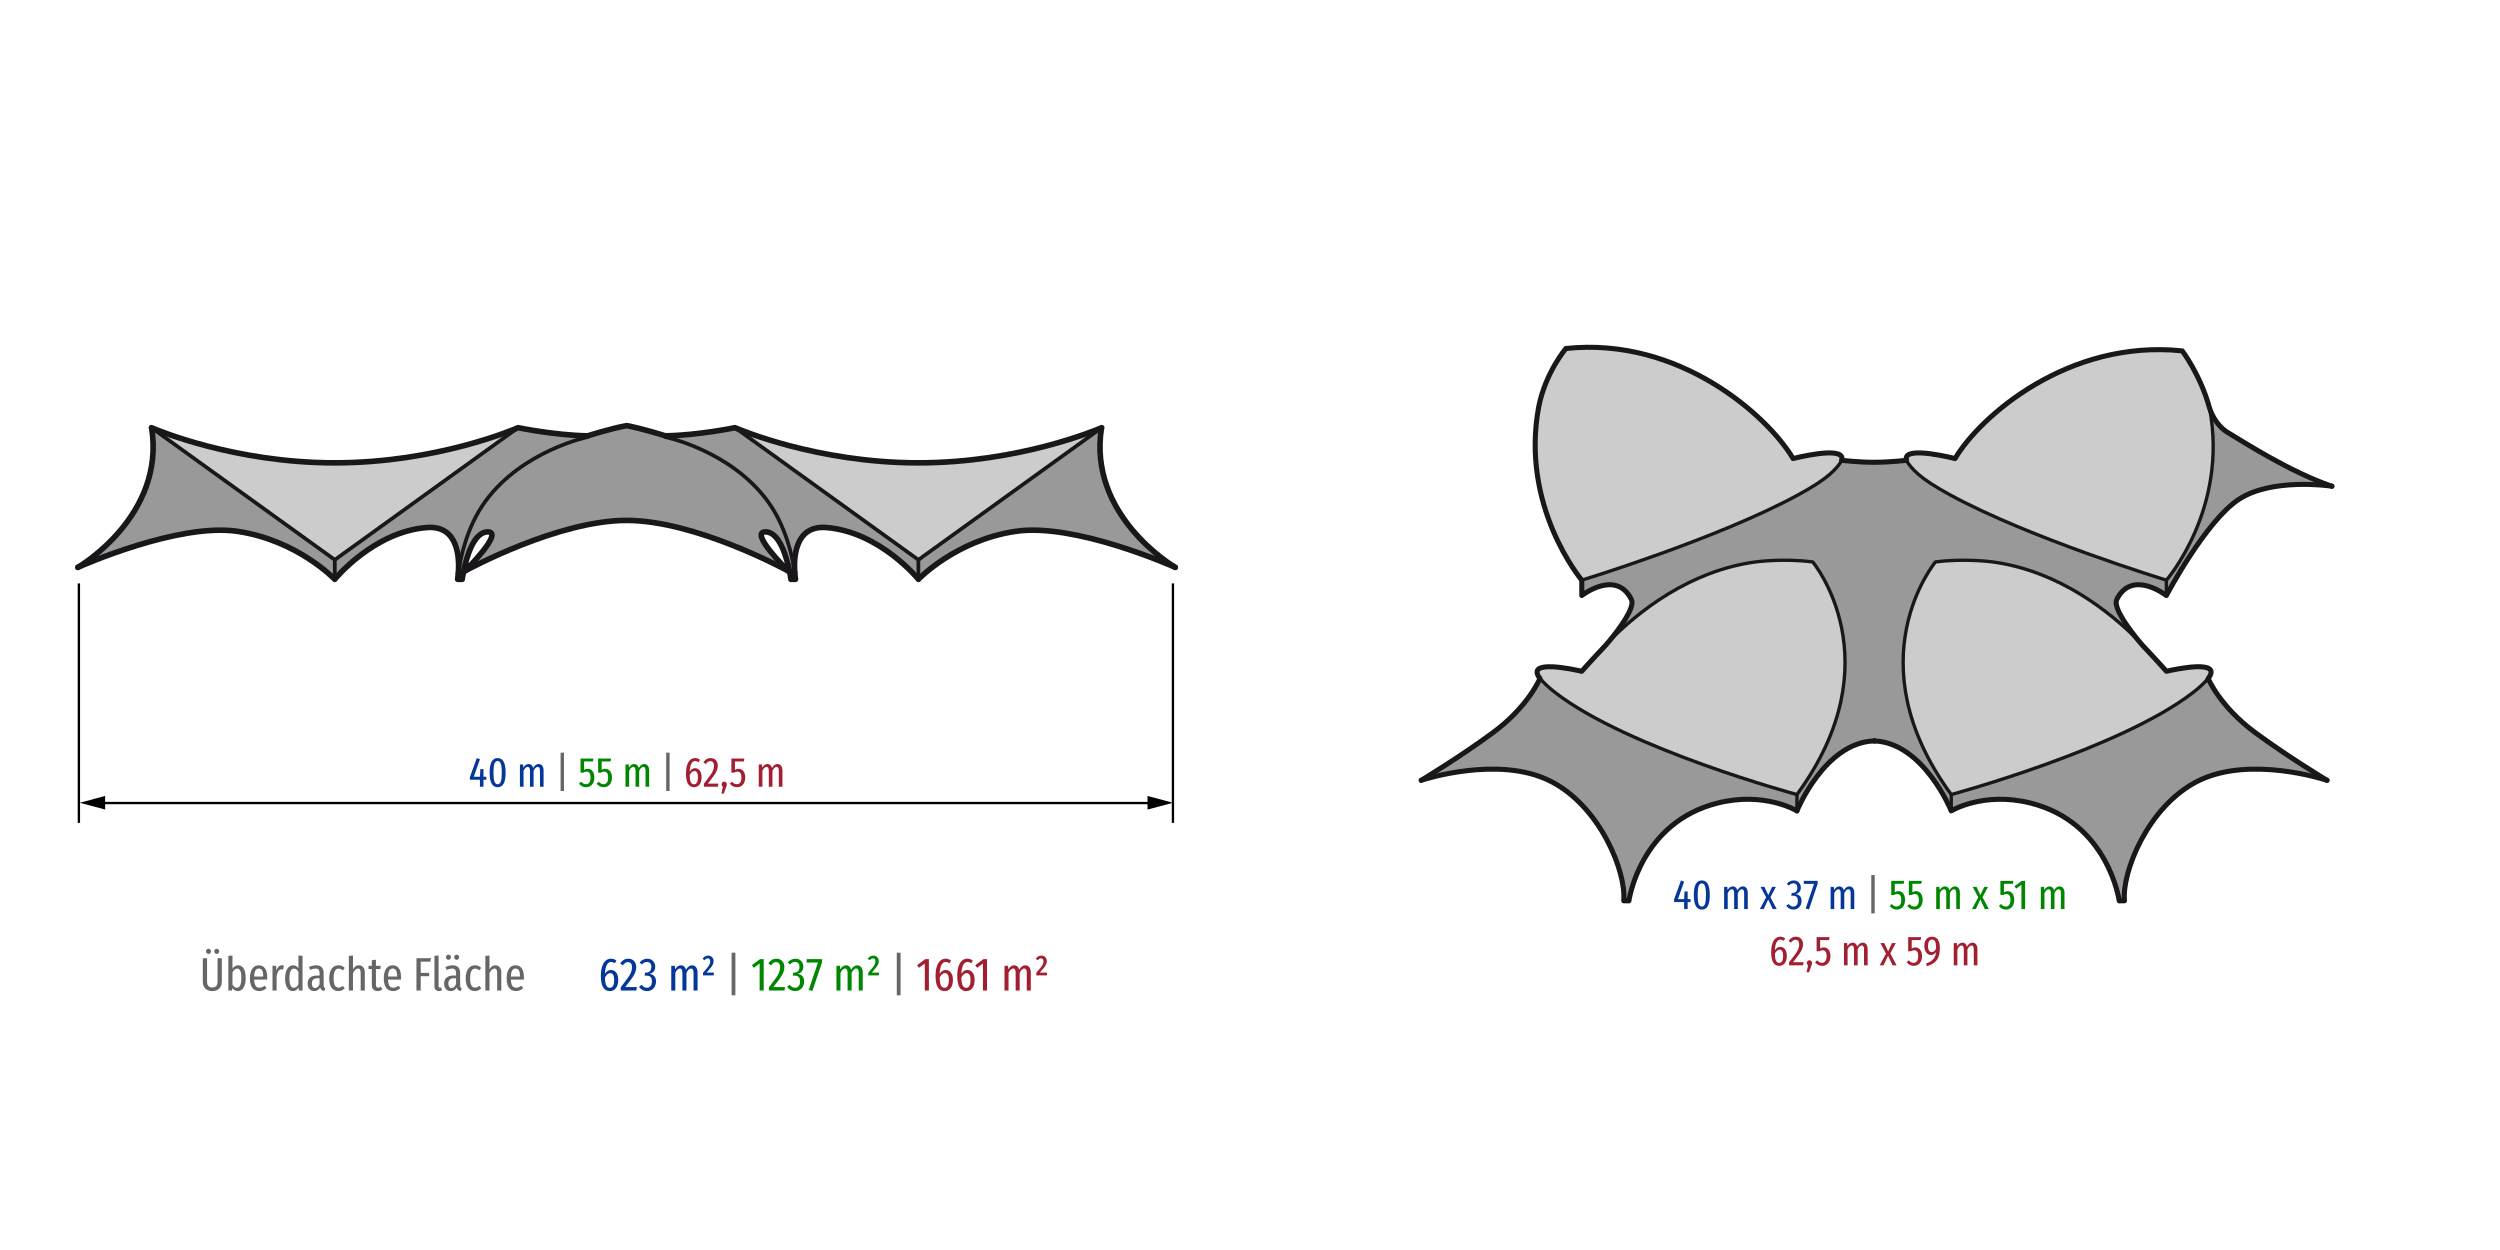 <?xml version="1.0" encoding="utf-8"?>
<!-- Generator: Adobe Illustrator 17.0.0, SVG Export Plug-In . SVG Version: 6.00 Build 0)  -->
<!DOCTYPE svg PUBLIC "-//W3C//DTD SVG 1.1//EN" "http://www.w3.org/Graphics/SVG/1.1/DTD/svg11.dtd">
<svg version="1.1" id="object_x5F_1" xmlns="http://www.w3.org/2000/svg" xmlns:xlink="http://www.w3.org/1999/xlink" x="0px"
	 y="0px" width="800px" height="400px" viewBox="0 0 800 400" enable-background="new 0 0 800 400" xml:space="preserve">
<g id="XMLID_19_">
	<g>
		<path fill="#CCCCCC" d="M352.472,136.889c0,0.015,0,0.015,0,0.03l-58.59,42.225l-58.65-42.27
			c0.96,0.42,26.07,11.235,58.575,11.235h0.135C326.057,148.109,350.942,137.549,352.472,136.889z"/>
		<path fill="#999999" d="M293.882,179.144l58.59-42.225c-4.395,27.945,22.8,44.16,23.595,44.625
			c-0.885-0.39-32.22-14.355-51.135-11.505c-19.185,2.88-31.05,15.345-31.05,15.345v-0.045V179.144z"/>
		<path fill="#999999" d="M293.882,179.144v6.195c0,0-12.435-15.225-29.505-16.53c-9.93-0.765-10.38,9.495-10.08,14.19
			c-0.66-4.5-2.7-14.52-8.655-22.635c-11.895-16.2-32.7-20.505-32.7-20.505l-0.015-0.39c10.59-0.18,22.275-2.61,22.275-2.61
			s0.015,0,0.03,0.015L293.882,179.144z"/>
		<path fill="#999999" d="M254.552,185.294v0.09h-1.455c0,0-0.12-0.945-0.405-2.37c-0.87-4.335-3.21-13.05-7.935-12.81
			c-4.815,0.255,6.825,11.88,7.425,12.48c-1.065-0.57-29.79-16.155-51.675-16.155c-21.9,0-50.625,15.585-51.69,16.155
			c0.6-0.6,12.24-12.225,7.44-12.48c-4.605-0.225-6.945,7.98-7.86,12.42c-0.345,1.635-0.495,2.76-0.495,2.76h-1.455v-0.09
			c0,0,0.12-0.705,0.21-1.815c0-0.045,0-0.09,0.015-0.15c0.585-4.305,2.58-14.64,8.685-22.965c11.895-16.2,32.7-20.505,32.7-20.505
			l0.015-0.39c0,0,7.245-2.31,12.435-3.27c5.175,0.96,12.42,3.27,12.42,3.27l0.015,0.39c0,0,20.805,4.305,32.7,20.505
			c5.955,8.115,7.995,18.135,8.655,22.635c0,0.045,0,0.09,0.015,0.135C254.402,184.439,254.552,185.294,254.552,185.294z"/>
		<path fill="#999999" d="M188.072,139.469l-0.015,0.39c0,0-20.805,4.305-32.7,20.505c-6.105,8.325-8.1,18.66-8.685,22.965
			c0.345-4.53,0.12-15.3-10.05-14.52c-17.07,1.305-29.49,16.53-29.49,16.53v-6.195l58.635-42.27c0.015-0.015,0.03-0.015,0.03-0.015
			S177.482,139.289,188.072,139.469z"/>
		<path fill="#CCCCCC" d="M165.767,136.874l-58.635,42.27l-58.605-42.225c0-0.015,0-0.015,0-0.03
			c1.53,0.66,26.415,11.22,58.53,11.22h0.135C139.697,148.109,164.807,137.294,165.767,136.874z"/>
		<path fill="#999999" d="M107.132,185.339v0.045c0,0-11.88-12.465-31.065-15.345c-18.915-2.85-50.25,11.115-51.135,11.505
			c0.795-0.465,28.005-16.68,23.595-44.625l58.605,42.225V185.339z"/>
	</g>
	<g>
		<polyline fill="none" stroke="#1A171B" stroke-width="1.2" stroke-linecap="round" stroke-linejoin="round" points="
			48.482,136.874 48.527,136.919 107.132,179.144 165.767,136.874 		"/>
		
			<line fill="none" stroke="#1A171B" stroke-width="1.2" stroke-linecap="round" stroke-linejoin="round" x1="107.132" y1="179.144" x2="107.132" y2="185.339"/>
		<polyline fill="none" stroke="#1A171B" stroke-width="1.2" stroke-linecap="round" stroke-linejoin="round" points="
			352.517,136.874 352.472,136.919 293.882,179.144 235.232,136.874 		"/>
		
			<line fill="none" stroke="#1A171B" stroke-width="1.2" stroke-linecap="round" stroke-linejoin="round" x1="293.882" y1="179.144" x2="293.882" y2="185.339"/>
		<path fill="none" stroke="#1A171B" stroke-width="1.8" stroke-linecap="round" stroke-linejoin="round" d="M148.787,182.714
			c0,0,0.015,0,0.03-0.03c1.065-0.57,29.79-16.155,51.69-16.155c21.885,0,50.61,15.585,51.675,16.155"/>
		<path fill="none" stroke="#1A171B" stroke-width="1.8" stroke-linecap="round" stroke-linejoin="round" d="M146.657,183.479
			c-0.09,1.11-0.21,1.815-0.21,1.815v0.09h1.455c0,0,0.15-1.125,0.495-2.76c0.915-4.44,3.255-12.645,7.86-12.42
			c4.8,0.255-6.84,11.88-7.44,12.48"/>
		<path fill="none" stroke="#1A171B" stroke-width="1.8" stroke-linecap="round" stroke-linejoin="round" d="M24.917,181.559
			c0,0,0,0,0.015-0.015c0.885-0.39,32.22-14.355,51.135-11.505c19.185,2.88,31.065,15.345,31.065,15.345v-0.045
			c0,0,12.42-15.225,29.49-16.53c10.17-0.78,10.395,9.99,10.05,14.52"/>
		<path fill="none" stroke="#1A171B" stroke-width="1.8" stroke-linecap="round" stroke-linejoin="round" d="M376.082,181.559
			c0,0,0,0-0.015-0.015c-0.795-0.465-27.99-16.68-23.595-44.625c0-0.015,0-0.015,0-0.03v-0.015h0.045l0.03-0.015
			c0,0-0.015,0-0.03,0.015c-0.015,0-0.03,0.015-0.045,0.015c-1.53,0.66-26.415,11.22-58.53,11.22h-0.135
			c-32.505,0-57.615-10.815-58.575-11.235c-0.015-0.015-0.03-0.015-0.03-0.015s-11.685,2.43-22.275,2.61c0,0-7.245-2.31-12.42-3.27
			c-5.19,0.96-12.435,3.27-12.435,3.27c-10.59-0.18-22.275-2.61-22.275-2.61s-0.015,0-0.03,0.015
			c-0.96,0.42-26.07,11.235-58.575,11.235h-0.135c-32.115,0-57-10.56-58.53-11.22c-0.015,0-0.03-0.015-0.045-0.015
			c-0.015-0.015-0.03-0.015-0.03-0.015l0.03,0.015h0.045v0.015c0,0.015,0,0.015,0,0.03c4.41,27.945-22.8,44.16-23.595,44.625"/>
		<path fill="none" stroke="#1A171B" stroke-width="1.8" stroke-linecap="round" stroke-linejoin="round" d="M254.297,182.999
			c-0.3-4.695,0.15-14.955,10.08-14.19c17.07,1.305,29.505,16.53,29.505,16.53v0.045c0,0,11.865-12.465,31.05-15.345
			c18.915-2.85,50.25,11.115,51.135,11.505"/>
		<path fill="none" stroke="#1A171B" stroke-width="1.8" stroke-linecap="round" stroke-linejoin="round" d="M252.212,182.714
			c0,0,0,0-0.015-0.015c-0.015,0-0.015-0.015-0.015-0.015c-0.6-0.6-12.24-12.225-7.425-12.48c4.725-0.24,7.065,8.475,7.935,12.81
			c0.285,1.425,0.405,2.37,0.405,2.37h1.455v-0.09c0,0-0.15-0.855-0.24-2.16"/>
		<path fill="none" stroke="#1A171B" stroke-width="1.2" stroke-linecap="round" stroke-linejoin="round" d="M188.057,139.859
			c0,0-20.805,4.305-32.7,20.505c-6.105,8.325-8.1,18.66-8.685,22.965c-0.015,0.06-0.015,0.105-0.015,0.15
			c-0.135,0.96-0.195,1.59-0.21,1.815c-0.015,0.06-0.015,0.09-0.015,0.09"/>
		<path fill="none" stroke="#1A171B" stroke-width="1.2" stroke-linecap="round" stroke-linejoin="round" d="M212.942,139.859
			c0,0,20.805,4.305,32.7,20.505c5.955,8.115,7.995,18.135,8.655,22.635c0,0.045,0,0.09,0.015,0.135
			c0.165,1.14,0.225,1.905,0.24,2.16c0.015,0.06,0.015,0.09,0.015,0.09"/>
	</g>
</g>
<g>
	<path fill="#666666" d="M70.985,314.189c0,0.55-0.117,1.05-0.353,1.5c-0.234,0.45-0.582,0.805-1.042,1.065s-1.011,0.39-1.651,0.39
		c-0.97,0-1.72-0.278-2.25-0.833s-0.794-1.262-0.794-2.123v-7.56h1.364v7.455c0,1.27,0.561,1.905,1.68,1.905
		c1.121,0,1.68-0.635,1.68-1.905v-7.455h1.365V314.189z M67.295,303.839c0.149,0.16,0.226,0.355,0.226,0.585
		s-0.076,0.425-0.226,0.584c-0.149,0.16-0.34,0.24-0.57,0.24s-0.42-0.08-0.57-0.24c-0.151-0.16-0.226-0.354-0.226-0.584
		s0.075-0.425,0.226-0.585c0.149-0.16,0.34-0.24,0.57-0.24S67.146,303.679,67.295,303.839z M69.92,303.839
		c0.149,0.16,0.226,0.355,0.226,0.585s-0.076,0.425-0.226,0.584c-0.149,0.16-0.34,0.24-0.57,0.24c-0.22,0-0.407-0.08-0.562-0.24
		c-0.155-0.16-0.233-0.354-0.233-0.584s0.078-0.425,0.233-0.585c0.155-0.16,0.343-0.24,0.562-0.24
		C69.581,303.599,69.771,303.679,69.92,303.839z"/>
	<path fill="#666666" d="M77.983,309.929c0.425,0.69,0.637,1.715,0.637,3.075c0,0.861-0.105,1.6-0.315,2.22
		c-0.209,0.62-0.508,1.095-0.892,1.425c-0.385,0.33-0.833,0.495-1.343,0.495c-0.34,0-0.659-0.088-0.959-0.263
		c-0.3-0.174-0.56-0.422-0.781-0.742l-0.089,0.825h-1.17v-11.07l1.32-0.135v4.26c0.47-0.75,1.075-1.125,1.815-1.125
		C76.965,308.894,77.558,309.239,77.983,309.929z M77.226,313.004c0-1.129-0.116-1.922-0.346-2.377
		c-0.23-0.455-0.56-0.683-0.99-0.683c-0.56,0-1.059,0.405-1.5,1.215v3.916c0.18,0.31,0.388,0.557,0.623,0.742
		c0.236,0.185,0.494,0.278,0.773,0.278C76.745,316.094,77.226,315.064,77.226,313.004z"/>
	<path fill="#666666" d="M85.476,313.469h-4.141c0.041,0.95,0.198,1.62,0.473,2.01c0.275,0.39,0.668,0.585,1.178,0.585
		c0.33,0,0.624-0.052,0.885-0.157c0.259-0.105,0.53-0.272,0.81-0.502l0.584,0.795c-0.659,0.63-1.434,0.945-2.325,0.945
		c-0.94,0-1.67-0.347-2.19-1.043c-0.52-0.694-0.779-1.697-0.779-3.007c0-1.31,0.248-2.337,0.741-3.082
		c0.495-0.745,1.194-1.118,2.093-1.118c0.87,0,1.538,0.327,2.002,0.982c0.464,0.656,0.697,1.623,0.697,2.903
		C85.505,312.999,85.495,313.229,85.476,313.469z M84.23,312.389c0-0.86-0.116-1.485-0.346-1.875c-0.23-0.39-0.59-0.585-1.08-0.585
		c-0.441,0-0.785,0.198-1.036,0.593c-0.249,0.395-0.394,1.052-0.435,1.972h2.896V312.389z"/>
	<path fill="#666666" d="M90.83,308.984l-0.224,1.274c-0.201-0.05-0.381-0.075-0.541-0.075c-0.39,0-0.71,0.175-0.959,0.525
		c-0.25,0.35-0.445,0.885-0.586,1.605v4.65H87.2v-7.905h1.141l0.104,1.47c0.371-1.09,0.965-1.635,1.786-1.635
		C90.45,308.894,90.649,308.924,90.83,308.984z"/>
	<path fill="#666666" d="M96.815,305.879v11.085h-1.17l-0.089-1.005c-0.47,0.79-1.071,1.185-1.8,1.185
		c-0.82,0-1.447-0.363-1.882-1.088s-0.652-1.727-0.652-3.007c0-0.83,0.11-1.56,0.33-2.19c0.22-0.631,0.524-1.115,0.914-1.455
		c0.391-0.34,0.835-0.51,1.336-0.51c0.69,0,1.254,0.305,1.695,0.915v-4.08L96.815,305.879z M95.495,314.969v-4.005
		c-0.41-0.68-0.885-1.02-1.425-1.02c-0.46,0-0.817,0.25-1.072,0.75c-0.255,0.5-0.382,1.275-0.382,2.325
		c0,2.05,0.464,3.075,1.395,3.075C94.58,316.094,95.075,315.719,95.495,314.969z"/>
	<path fill="#666666" d="M103.685,315.906c0.081,0.135,0.211,0.242,0.39,0.322l-0.284,0.916c-0.371-0.06-0.662-0.178-0.877-0.353
		c-0.215-0.174-0.368-0.437-0.458-0.787c-0.429,0.76-1.059,1.14-1.89,1.14c-0.65,0-1.167-0.218-1.553-0.653
		c-0.384-0.435-0.577-1.013-0.577-1.733c0-0.839,0.261-1.482,0.781-1.927c0.52-0.445,1.274-0.668,2.265-0.668h0.779v-0.72
		c0-0.519-0.103-0.899-0.308-1.14s-0.521-0.36-0.952-0.36c-0.51,0-1.104,0.135-1.784,0.405l-0.331-0.929
		c0.81-0.35,1.57-0.525,2.281-0.525c0.81,0,1.412,0.218,1.808,0.653c0.394,0.435,0.592,1.047,0.592,1.837v3.9
		C103.565,315.564,103.604,315.772,103.685,315.906z M102.26,314.894v-1.845h-0.63c-0.63,0-1.093,0.135-1.387,0.405
		c-0.294,0.27-0.442,0.685-0.442,1.245c0,0.48,0.089,0.842,0.27,1.087c0.18,0.245,0.435,0.368,0.766,0.368
		C101.456,316.154,101.93,315.734,102.26,314.894z"/>
	<path fill="#666666" d="M109.385,309.089c0.321,0.13,0.63,0.345,0.93,0.645l-0.601,0.78c-0.23-0.19-0.453-0.33-0.667-0.42
		c-0.215-0.09-0.448-0.135-0.697-0.135c-1.061,0-1.591,1.03-1.591,3.09c0,1.07,0.135,1.835,0.406,2.295
		c0.27,0.46,0.659,0.69,1.169,0.69c0.25,0,0.478-0.045,0.683-0.135s0.432-0.23,0.683-0.42l0.615,0.795
		c-0.601,0.58-1.266,0.87-1.995,0.87c-0.94,0-1.67-0.34-2.19-1.02c-0.52-0.68-0.779-1.695-0.779-3.045
		c0-1.321,0.264-2.347,0.794-3.083c0.53-0.735,1.251-1.102,2.161-1.102C108.705,308.894,109.065,308.959,109.385,309.089z"/>
	<path fill="#666666" d="M116.224,309.509c0.34,0.41,0.51,0.96,0.51,1.65v5.805h-1.32v-5.625c0-0.51-0.072-0.872-0.217-1.088
		c-0.145-0.215-0.363-0.322-0.653-0.322c-0.57,0-1.1,0.49-1.589,1.47v5.565h-1.32v-11.07l1.32-0.135v4.411
		c0.249-0.42,0.523-0.738,0.817-0.953c0.294-0.215,0.658-0.322,1.087-0.322C115.429,308.894,115.884,309.099,116.224,309.509z"/>
	<path fill="#666666" d="M122.359,316.604c-0.45,0.36-0.955,0.541-1.515,0.541c-0.59,0-1.047-0.175-1.373-0.525
		s-0.488-0.82-0.488-1.41v-5.115h-1.065v-1.035h1.065v-1.785l1.32-0.165v1.95h1.531l-0.135,1.035h-1.396v5.13
		c0,0.55,0.236,0.825,0.706,0.825c0.16,0,0.299-0.02,0.419-0.06s0.261-0.11,0.42-0.21L122.359,316.604z"/>
	<path fill="#666666" d="M128.315,313.469h-4.141c0.041,0.95,0.198,1.62,0.473,2.01c0.275,0.39,0.668,0.585,1.178,0.585
		c0.33,0,0.624-0.052,0.885-0.157c0.259-0.105,0.53-0.272,0.81-0.502l0.584,0.795c-0.659,0.63-1.434,0.945-2.325,0.945
		c-0.94,0-1.67-0.347-2.19-1.043c-0.52-0.694-0.779-1.697-0.779-3.007c0-1.31,0.248-2.337,0.741-3.082
		c0.495-0.745,1.194-1.118,2.093-1.118c0.87,0,1.538,0.327,2.002,0.982c0.464,0.656,0.697,1.623,0.697,2.903
		C128.344,312.999,128.334,313.229,128.315,313.469z M127.07,312.389c0-0.86-0.116-1.485-0.346-1.875
		c-0.23-0.39-0.59-0.585-1.08-0.585c-0.441,0-0.785,0.198-1.036,0.593c-0.249,0.395-0.394,1.052-0.435,1.972h2.896V312.389z"/>
	<path fill="#666666" d="M133.265,316.964v-10.335h4.635l-0.149,1.095h-3.12v3.585h2.7v1.08h-2.7v4.575H133.265z"/>
	<path fill="#666666" d="M139.421,316.724c-0.265-0.28-0.397-0.66-0.397-1.14v-9.705l1.32-0.15v9.825c0,0.33,0.141,0.495,0.42,0.495
		c0.13,0,0.255-0.025,0.375-0.075l0.3,0.9c-0.29,0.18-0.611,0.27-0.961,0.27C140.04,317.144,139.687,317.003,139.421,316.724z"/>
	<path fill="#666666" d="M147.365,315.906c0.079,0.135,0.209,0.242,0.39,0.322l-0.286,0.916c-0.369-0.06-0.662-0.178-0.877-0.353
		c-0.215-0.174-0.368-0.437-0.457-0.787c-0.431,0.76-1.061,1.14-1.89,1.14c-0.65,0-1.167-0.218-1.553-0.653
		s-0.577-1.013-0.577-1.733c0-0.839,0.259-1.482,0.779-1.927c0.52-0.445,1.276-0.668,2.265-0.668h0.781v-0.72
		c0-0.519-0.103-0.899-0.308-1.14s-0.523-0.36-0.952-0.36c-0.51,0-1.106,0.135-1.786,0.405l-0.33-0.929
		c0.81-0.35,1.57-0.525,2.279-0.525c0.81,0,1.412,0.218,1.808,0.653s0.593,1.047,0.593,1.837v3.9
		C147.245,315.564,147.285,315.772,147.365,315.906z M144.08,305.729c0.149,0.16,0.226,0.355,0.226,0.585s-0.076,0.426-0.226,0.585
		s-0.34,0.24-0.57,0.24s-0.42-0.081-0.57-0.24c-0.151-0.16-0.226-0.355-0.226-0.585s0.075-0.425,0.226-0.585
		c0.149-0.16,0.34-0.24,0.57-0.24S143.93,305.569,144.08,305.729z M145.94,314.894v-1.845h-0.63c-0.63,0-1.093,0.135-1.387,0.405
		c-0.296,0.27-0.444,0.685-0.444,1.245c0,0.48,0.091,0.842,0.271,1.087c0.18,0.245,0.435,0.368,0.765,0.368
		C145.134,316.154,145.61,315.734,145.94,314.894z M146.705,305.729c0.149,0.16,0.226,0.355,0.226,0.585s-0.076,0.426-0.226,0.585
		s-0.34,0.24-0.57,0.24c-0.22,0-0.407-0.081-0.562-0.24s-0.233-0.355-0.233-0.585s0.078-0.425,0.233-0.585
		c0.155-0.16,0.343-0.24,0.562-0.24C146.365,305.489,146.555,305.569,146.705,305.729z"/>
	<path fill="#666666" d="M153.065,309.089c0.319,0.13,0.63,0.345,0.929,0.645l-0.599,0.78c-0.23-0.19-0.453-0.33-0.668-0.42
		s-0.447-0.135-0.697-0.135c-1.061,0-1.589,1.03-1.589,3.09c0,1.07,0.135,1.835,0.404,2.295s0.661,0.69,1.17,0.69
		c0.249,0,0.478-0.045,0.683-0.135s0.432-0.23,0.683-0.42l0.614,0.795c-0.599,0.58-1.264,0.87-1.994,0.87
		c-0.94,0-1.671-0.34-2.19-1.02c-0.521-0.68-0.781-1.695-0.781-3.045c0-1.321,0.265-2.347,0.795-3.083
		c0.53-0.735,1.25-1.102,2.159-1.102C152.384,308.894,152.744,308.959,153.065,309.089z"/>
	<path fill="#666666" d="M159.904,309.509c0.34,0.41,0.51,0.96,0.51,1.65v5.805h-1.32v-5.625c0-0.51-0.072-0.872-0.217-1.088
		c-0.145-0.215-0.363-0.322-0.653-0.322c-0.57,0-1.1,0.49-1.589,1.47v5.565h-1.32v-11.07l1.32-0.135v4.411
		c0.249-0.42,0.523-0.738,0.817-0.953c0.294-0.215,0.658-0.322,1.087-0.322C159.109,308.894,159.564,309.099,159.904,309.509z"/>
	<path fill="#666666" d="M167.63,313.469h-4.141c0.041,0.95,0.198,1.62,0.473,2.01c0.275,0.39,0.668,0.585,1.178,0.585
		c0.33,0,0.624-0.052,0.885-0.157c0.259-0.105,0.53-0.272,0.81-0.502l0.584,0.795c-0.659,0.63-1.434,0.945-2.325,0.945
		c-0.94,0-1.67-0.347-2.19-1.043c-0.52-0.694-0.779-1.697-0.779-3.007c0-1.31,0.248-2.337,0.741-3.082
		c0.495-0.745,1.194-1.118,2.093-1.118c0.87,0,1.538,0.327,2.002,0.982c0.464,0.656,0.697,1.623,0.697,2.903
		C167.659,312.999,167.649,313.229,167.63,313.469z M166.385,312.389c0-0.86-0.116-1.485-0.346-1.875
		c-0.23-0.39-0.59-0.585-1.08-0.585c-0.441,0-0.785,0.198-1.036,0.593c-0.249,0.395-0.394,1.052-0.435,1.972h2.896V312.389z"/>
	<path fill="#043799" d="M196.692,310.739c0.344,0.24,0.623,0.598,0.832,1.072c0.211,0.475,0.315,1.058,0.315,1.748
		c0,1.14-0.248,2.023-0.743,2.648s-1.147,0.938-1.957,0.938c-1.91,0-2.865-1.62-2.865-4.86c0-1.14,0.13-2.125,0.39-2.955
		c0.261-0.83,0.633-1.463,1.118-1.898s1.063-0.653,1.733-0.653c0.661,0,1.239,0.205,1.74,0.615l-0.51,0.855
		c-0.391-0.28-0.795-0.42-1.216-0.42c-0.57,0-1.025,0.327-1.365,0.982c-0.34,0.656-0.529,1.593-0.57,2.812
		c0.48-0.83,1.131-1.245,1.951-1.245C195.964,310.379,196.347,310.499,196.692,310.739z M196.183,315.464
		c0.234-0.42,0.352-1.04,0.352-1.86c0-1.47-0.425-2.205-1.274-2.205c-0.321,0-0.625,0.13-0.916,0.39
		c-0.29,0.261-0.539,0.61-0.75,1.05c0.021,1.16,0.152,1.993,0.398,2.498c0.245,0.505,0.627,0.757,1.147,0.757
		C195.6,316.094,195.947,315.884,196.183,315.464z"/>
	<path fill="#043799" d="M202.902,307.529c0.466,0.5,0.697,1.14,0.697,1.92c0,0.609-0.111,1.192-0.337,1.747
		c-0.226,0.555-0.567,1.16-1.027,1.816c-0.46,0.655-1.185,1.603-2.175,2.842h3.735l-0.151,1.11h-4.995v-1.05
		c1.05-1.34,1.815-2.352,2.295-3.037c0.48-0.685,0.814-1.277,1.005-1.778c0.19-0.5,0.286-1.03,0.286-1.59
		c0-0.54-0.116-0.947-0.346-1.222c-0.23-0.275-0.549-0.412-0.959-0.412c-0.321,0-0.601,0.083-0.841,0.248s-0.5,0.428-0.779,0.787
		l-0.855-0.615c0.68-1.01,1.535-1.515,2.565-1.515C201.809,306.779,202.438,307.029,202.902,307.529z"/>
	<path fill="#043799" d="M208.481,307.124c0.385,0.23,0.681,0.538,0.886,0.923c0.204,0.385,0.306,0.802,0.306,1.252
		c0,1.25-0.614,2.03-1.844,2.34c0.65,0.08,1.163,0.324,1.538,0.735s0.562,0.98,0.562,1.71c0,0.56-0.119,1.072-0.353,1.537
		c-0.236,0.465-0.573,0.835-1.012,1.11c-0.441,0.275-0.951,0.412-1.531,0.412c-0.53,0-1-0.111-1.409-0.33
		c-0.41-0.22-0.795-0.56-1.156-1.02l0.825-0.645c0.3,0.33,0.579,0.568,0.833,0.713s0.557,0.218,0.907,0.218
		c0.47,0,0.85-0.175,1.14-0.525s0.435-0.845,0.435-1.485c0-0.68-0.146-1.159-0.442-1.44c-0.294-0.28-0.737-0.42-1.327-0.42h-0.555
		l0.151-0.975h0.359c0.491,0,0.886-0.157,1.185-0.472c0.3-0.316,0.451-0.773,0.451-1.373c0-0.51-0.126-0.9-0.375-1.17
		c-0.25-0.27-0.596-0.405-1.036-0.405c-0.59,0-1.131,0.275-1.62,0.825l-0.719-0.675c0.729-0.79,1.554-1.185,2.474-1.185
		C207.654,306.779,208.096,306.894,208.481,307.124z"/>
	<path fill="#043799" d="M222.74,309.517c0.319,0.415,0.479,0.962,0.479,1.642v5.805h-1.289v-5.64c0-0.5-0.067-0.861-0.202-1.08
		c-0.136-0.22-0.334-0.33-0.593-0.33c-0.53,0-1.02,0.47-1.469,1.411v5.64h-1.291v-5.64c0-0.94-0.265-1.411-0.795-1.411
		c-0.28,0-0.548,0.125-0.803,0.375c-0.255,0.25-0.482,0.595-0.683,1.036v5.64h-1.289v-7.905h1.14l0.089,1.14
		c0.501-0.87,1.125-1.305,1.875-1.305c0.4,0,0.738,0.122,1.014,0.368c0.274,0.245,0.472,0.592,0.592,1.042
		c0.541-0.94,1.189-1.41,1.95-1.41C221.995,308.894,222.419,309.101,222.74,309.517z"/>
	<path fill="#043799" d="M227.863,306.291c0.324,0.335,0.486,0.763,0.486,1.283c0,0.34-0.069,0.667-0.209,0.982
		s-0.362,0.67-0.668,1.065c-0.305,0.396-0.762,0.932-1.373,1.613h2.37l-0.12,0.899h-3.375v-0.839c0.681-0.78,1.17-1.365,1.471-1.756
		c0.3-0.39,0.513-0.727,0.637-1.012s0.188-0.593,0.188-0.923c0-0.289-0.067-0.517-0.202-0.682c-0.135-0.166-0.328-0.248-0.577-0.248
		c-0.201,0-0.382,0.05-0.548,0.15c-0.166,0.1-0.337,0.255-0.517,0.464l-0.615-0.494c0.249-0.34,0.52-0.593,0.81-0.758
		c0.29-0.165,0.62-0.248,0.99-0.248C227.12,305.789,227.538,305.956,227.863,306.291z"/>
	<path fill="#666666" d="M235.325,304.859v13.635h-1.214v-13.635H235.325z"/>
	<path fill="#008600" d="M244.385,306.929v10.035h-1.305v-8.64l-1.875,1.38l-0.599-0.855l2.609-1.92H244.385z"/>
	<path fill="#008600" d="M250.303,307.529c0.464,0.5,0.697,1.14,0.697,1.92c0,0.609-0.113,1.192-0.337,1.747
		c-0.226,0.555-0.568,1.16-1.028,1.816c-0.46,0.655-1.185,1.603-2.175,2.842h3.735l-0.149,1.11h-4.995v-1.05
		c1.05-1.34,1.815-2.352,2.294-3.037c0.48-0.685,0.816-1.277,1.006-1.778c0.189-0.5,0.284-1.03,0.284-1.59
		c0-0.54-0.114-0.947-0.344-1.222c-0.231-0.275-0.551-0.412-0.961-0.412c-0.319,0-0.599,0.083-0.839,0.248s-0.501,0.428-0.781,0.787
		l-0.854-0.615c0.68-1.01,1.534-1.515,2.565-1.515C249.21,306.779,249.837,307.029,250.303,307.529z"/>
	<path fill="#008600" d="M255.882,307.124c0.385,0.23,0.68,0.538,0.885,0.923c0.205,0.385,0.308,0.802,0.308,1.252
		c0,1.25-0.615,2.03-1.846,2.34c0.65,0.08,1.163,0.324,1.538,0.735s0.562,0.98,0.562,1.71c0,0.56-0.117,1.072-0.353,1.537
		c-0.234,0.465-0.571,0.835-1.012,1.11c-0.439,0.275-0.949,0.412-1.529,0.412c-0.53,0-1-0.111-1.411-0.33s-0.795-0.56-1.154-1.02
		l0.825-0.645c0.3,0.33,0.577,0.568,0.832,0.713s0.558,0.218,0.908,0.218c0.47,0,0.85-0.175,1.14-0.525s0.435-0.845,0.435-1.485
		c0-0.68-0.148-1.159-0.442-1.44c-0.296-0.28-0.738-0.42-1.327-0.42h-0.555l0.149-0.975h0.36c0.489,0,0.885-0.157,1.185-0.472
		c0.3-0.316,0.45-0.773,0.45-1.373c0-0.51-0.125-0.9-0.375-1.17c-0.25-0.27-0.595-0.405-1.036-0.405
		c-0.589,0-1.129,0.275-1.619,0.825l-0.721-0.675c0.729-0.79,1.554-1.185,2.476-1.185
		C255.055,306.779,255.497,306.894,255.882,307.124z"/>
	<path fill="#008600" d="M263.06,306.929v1.005l-3.091,9.18l-1.17-0.375l2.956-8.73h-3.63v-1.08H263.06z"/>
	<path fill="#008600" d="M275.599,309.517c0.321,0.415,0.48,0.962,0.48,1.642v5.805h-1.291v-5.64c0-0.5-0.067-0.861-0.202-1.08
		s-0.333-0.33-0.592-0.33c-0.53,0-1.021,0.47-1.471,1.411v5.64h-1.291v-5.64c0-0.94-0.265-1.411-0.794-1.411
		c-0.281,0-0.548,0.125-0.803,0.375c-0.255,0.25-0.483,0.595-0.683,1.036v5.64h-1.291v-7.905h1.141l0.089,1.14
		c0.5-0.87,1.125-1.305,1.875-1.305c0.4,0,0.737,0.122,1.012,0.368c0.275,0.245,0.473,0.592,0.593,1.042
		c0.539-0.94,1.189-1.41,1.95-1.41C274.855,308.894,275.28,309.101,275.599,309.517z"/>
	<path fill="#008600" d="M280.722,306.291c0.324,0.335,0.486,0.763,0.486,1.283c0,0.34-0.069,0.667-0.209,0.982
		s-0.362,0.67-0.668,1.065c-0.305,0.396-0.762,0.932-1.373,1.613h2.37l-0.12,0.899h-3.375v-0.839c0.681-0.78,1.17-1.365,1.471-1.756
		c0.3-0.39,0.513-0.727,0.637-1.012s0.188-0.593,0.188-0.923c0-0.289-0.067-0.517-0.202-0.682c-0.135-0.166-0.328-0.248-0.577-0.248
		c-0.201,0-0.382,0.05-0.548,0.15c-0.166,0.1-0.337,0.255-0.517,0.464l-0.615-0.494c0.249-0.34,0.52-0.593,0.81-0.758
		c0.29-0.165,0.62-0.248,0.99-0.248C279.979,305.789,280.396,305.956,280.722,306.291z"/>
	<path fill="#666666" d="M288.184,304.859v13.635h-1.214v-13.635H288.184z"/>
	<path fill="#A11F30" d="M297.244,306.929v10.035h-1.305v-8.64l-1.875,1.38l-0.599-0.855l2.609-1.92H297.244z"/>
	<path fill="#A11F30" d="M303.792,310.739c0.344,0.24,0.623,0.598,0.832,1.072c0.211,0.475,0.315,1.058,0.315,1.748
		c0,1.14-0.248,2.023-0.743,2.648s-1.147,0.938-1.957,0.938c-1.91,0-2.865-1.62-2.865-4.86c0-1.14,0.13-2.125,0.39-2.955
		c0.261-0.83,0.633-1.463,1.118-1.898s1.063-0.653,1.733-0.653c0.661,0,1.239,0.205,1.74,0.615l-0.51,0.855
		c-0.391-0.28-0.795-0.42-1.216-0.42c-0.57,0-1.025,0.327-1.365,0.982c-0.34,0.656-0.529,1.593-0.57,2.812
		c0.48-0.83,1.131-1.245,1.951-1.245C303.063,310.379,303.446,310.499,303.792,310.739z M303.282,315.464
		c0.234-0.42,0.352-1.04,0.352-1.86c0-1.47-0.425-2.205-1.274-2.205c-0.321,0-0.625,0.13-0.916,0.39
		c-0.29,0.261-0.539,0.61-0.75,1.05c0.021,1.16,0.152,1.993,0.398,2.498c0.245,0.505,0.627,0.757,1.147,0.757
		C302.699,316.094,303.046,315.884,303.282,315.464z"/>
	<path fill="#A11F30" d="M310.736,310.739c0.344,0.24,0.623,0.598,0.832,1.072c0.211,0.475,0.315,1.058,0.315,1.748
		c0,1.14-0.248,2.023-0.743,2.648s-1.147,0.938-1.957,0.938c-1.91,0-2.865-1.62-2.865-4.86c0-1.14,0.13-2.125,0.39-2.955
		c0.261-0.83,0.633-1.463,1.118-1.898s1.063-0.653,1.733-0.653c0.661,0,1.239,0.205,1.74,0.615l-0.51,0.855
		c-0.391-0.28-0.795-0.42-1.216-0.42c-0.57,0-1.025,0.327-1.365,0.982c-0.34,0.656-0.529,1.593-0.57,2.812
		c0.48-0.83,1.131-1.245,1.951-1.245C310.008,310.379,310.391,310.499,310.736,310.739z M310.227,315.464
		c0.234-0.42,0.352-1.04,0.352-1.86c0-1.47-0.425-2.205-1.274-2.205c-0.321,0-0.625,0.13-0.916,0.39
		c-0.29,0.261-0.539,0.61-0.75,1.05c0.021,1.16,0.152,1.993,0.398,2.498c0.245,0.505,0.627,0.757,1.147,0.757
		C309.644,316.094,309.991,315.884,310.227,315.464z"/>
	<path fill="#A11F30" d="M315.844,306.929v10.035h-1.305v-8.64l-1.875,1.38l-0.599-0.855l2.609-1.92H315.844z"/>
	<path fill="#A11F30" d="M329.375,309.517c0.319,0.415,0.479,0.962,0.479,1.642v5.805h-1.289v-5.64c0-0.5-0.067-0.861-0.202-1.08
		c-0.136-0.22-0.334-0.33-0.593-0.33c-0.53,0-1.02,0.47-1.469,1.411v5.64h-1.291v-5.64c0-0.94-0.265-1.411-0.795-1.411
		c-0.28,0-0.548,0.125-0.803,0.375c-0.255,0.25-0.482,0.595-0.683,1.036v5.64h-1.289v-7.905h1.14l0.089,1.14
		c0.501-0.87,1.125-1.305,1.875-1.305c0.4,0,0.738,0.122,1.014,0.368c0.274,0.245,0.472,0.592,0.592,1.042
		c0.541-0.94,1.189-1.41,1.95-1.41C328.629,308.894,329.054,309.101,329.375,309.517z"/>
	<path fill="#A11F30" d="M334.496,306.291c0.325,0.335,0.488,0.763,0.488,1.283c0,0.34-0.07,0.667-0.209,0.982
		c-0.141,0.315-0.363,0.67-0.668,1.065c-0.305,0.396-0.763,0.932-1.373,1.613h2.37l-0.12,0.899h-3.375v-0.839
		c0.68-0.78,1.17-1.365,1.469-1.756c0.3-0.39,0.513-0.727,0.639-1.012c0.125-0.285,0.188-0.593,0.188-0.923
		c0-0.289-0.067-0.517-0.204-0.682c-0.135-0.166-0.327-0.248-0.577-0.248c-0.199,0-0.382,0.05-0.548,0.15
		c-0.164,0.1-0.337,0.255-0.517,0.464l-0.615-0.494c0.25-0.34,0.52-0.593,0.81-0.758c0.29-0.165,0.62-0.248,0.99-0.248
		C333.753,305.789,334.171,305.956,334.496,306.291z"/>
</g>
<line fill="none" stroke="#000000" stroke-width="0.75" stroke-miterlimit="10" x1="25.245" y1="186.695" x2="25.245" y2="263.317"/>
<line fill="none" stroke="#000000" stroke-width="0.75" stroke-miterlimit="10" x1="375.34" y1="186.695" x2="375.34" y2="263.317"/>
<g>
	<g>
		
			<line fill="none" stroke="#000000" stroke-width="0.75" stroke-miterlimit="10" x1="32.16" y1="256.972" x2="368.696" y2="256.972"/>
		<g>
			<polygon points="33.646,259.06 25.515,256.882 33.646,254.702 			"/>
		</g>
		<g>
			<polygon points="367.21,259.06 375.341,256.882 367.21,254.702 			"/>
		</g>
	</g>
</g>
<g>
	<path fill="#043799" d="M155.642,248.562v0.945h-0.932v2.241h-1.134v-2.241h-3.199v-0.864l2.2-6.062l1.012,0.378l-1.998,5.602
		h1.998l0.122-2.457h0.999v2.457H155.642z"/>
	<path fill="#043799" d="M161.163,243.722c0.423,0.761,0.634,1.933,0.634,3.517c0,1.593-0.211,2.769-0.634,3.53
		c-0.423,0.76-1.062,1.14-1.917,1.14c-0.854,0-1.496-0.382-1.923-1.148c-0.428-0.765-0.642-1.939-0.642-3.523
		s0.214-2.756,0.642-3.517c0.428-0.76,1.069-1.14,1.923-1.14C160.101,242.581,160.74,242.961,161.163,243.722z M158.233,244.363
		c-0.215,0.558-0.324,1.516-0.324,2.875c0,1.368,0.108,2.331,0.324,2.889c0.217,0.558,0.554,0.837,1.012,0.837
		c0.46,0,0.795-0.279,1.006-0.837s0.318-1.521,0.318-2.889c0-0.936-0.05-1.677-0.149-2.221c-0.098-0.545-0.243-0.929-0.432-1.154
		s-0.437-0.338-0.743-0.338C158.787,243.526,158.45,243.805,158.233,244.363z"/>
	<path fill="#043799" d="M173.515,245.045c0.289,0.374,0.432,0.866,0.432,1.478v5.224h-1.16v-5.076c0-0.45-0.062-0.774-0.183-0.973
		c-0.122-0.198-0.299-0.297-0.533-0.297c-0.478,0-0.918,0.423-1.323,1.269v5.076h-1.162v-5.076c0-0.846-0.237-1.269-0.715-1.269
		c-0.252,0-0.492,0.113-0.722,0.338s-0.435,0.535-0.614,0.932v5.076h-1.162v-7.115h1.025l0.082,1.026
		c0.45-0.783,1.012-1.174,1.688-1.174c0.359,0,0.664,0.11,0.911,0.33s0.425,0.533,0.533,0.938c0.486-0.846,1.071-1.269,1.755-1.269
		C172.845,244.485,173.227,244.672,173.515,245.045z"/>
	<path fill="#666666" d="M180.48,240.853v12.272h-1.093v-12.272H180.48z"/>
	<path fill="#008600" d="M189.754,243.661h-2.849v2.7c0.189-0.126,0.376-0.216,0.561-0.27s0.385-0.081,0.601-0.081
		c0.639,0,1.154,0.253,1.545,0.757s0.587,1.201,0.587,2.093c0,0.594-0.11,1.123-0.331,1.586c-0.22,0.464-0.533,0.824-0.938,1.08
		c-0.406,0.256-0.869,0.385-1.39,0.385c-0.478,0-0.892-0.094-1.242-0.283c-0.352-0.189-0.693-0.477-1.027-0.864l0.703-0.634
		c0.242,0.279,0.483,0.484,0.722,0.615c0.237,0.13,0.51,0.196,0.816,0.196c0.458,0,0.817-0.177,1.074-0.533
		c0.256-0.355,0.384-0.88,0.384-1.573c0-0.702-0.111-1.197-0.337-1.485c-0.226-0.288-0.541-0.432-0.945-0.432
		c-0.189,0-0.365,0.027-0.526,0.081c-0.163,0.054-0.334,0.135-0.514,0.243h-0.877v-4.523h4.146L189.754,243.661z"/>
	<path fill="#008600" d="M195.383,243.661h-2.849v2.7c0.189-0.126,0.376-0.216,0.561-0.27s0.385-0.081,0.601-0.081
		c0.639,0,1.154,0.253,1.545,0.757s0.587,1.201,0.587,2.093c0,0.594-0.11,1.123-0.331,1.586c-0.22,0.464-0.533,0.824-0.938,1.08
		c-0.406,0.256-0.869,0.385-1.39,0.385c-0.478,0-0.892-0.094-1.242-0.283c-0.352-0.189-0.693-0.477-1.027-0.864l0.703-0.634
		c0.242,0.279,0.483,0.484,0.722,0.615c0.237,0.13,0.51,0.196,0.816,0.196c0.458,0,0.817-0.177,1.074-0.533
		c0.256-0.355,0.384-0.88,0.384-1.573c0-0.702-0.111-1.197-0.337-1.485c-0.226-0.288-0.541-0.432-0.945-0.432
		c-0.189,0-0.365,0.027-0.526,0.081c-0.163,0.054-0.334,0.135-0.514,0.243H191.4v-4.523h4.146L195.383,243.661z"/>
	<path fill="#008600" d="M207.303,245.045c0.289,0.374,0.432,0.866,0.432,1.478v5.224h-1.16v-5.076c0-0.45-0.062-0.774-0.183-0.973
		c-0.122-0.198-0.299-0.297-0.533-0.297c-0.478,0-0.918,0.423-1.323,1.269v5.076h-1.162v-5.076c0-0.846-0.237-1.269-0.715-1.269
		c-0.252,0-0.492,0.113-0.722,0.338s-0.435,0.535-0.614,0.932v5.076h-1.162v-7.115h1.025l0.082,1.026
		c0.45-0.783,1.012-1.174,1.688-1.174c0.359,0,0.664,0.11,0.911,0.33s0.425,0.533,0.533,0.938c0.486-0.846,1.071-1.269,1.755-1.269
		C206.633,244.485,207.016,244.672,207.303,245.045z"/>
	<path fill="#666666" d="M214.268,240.853v12.272h-1.093v-12.272H214.268z"/>
	<path fill="#A11F30" d="M223.482,246.145c0.309,0.216,0.56,0.538,0.749,0.965c0.189,0.427,0.284,0.951,0.284,1.573
		c0,1.026-0.224,1.82-0.669,2.383s-1.033,0.844-1.761,0.844c-1.72,0-2.58-1.458-2.58-4.374c0-1.026,0.117-1.912,0.352-2.659
		s0.57-1.316,1.006-1.708c0.437-0.391,0.955-0.587,1.559-0.587c0.595,0,1.116,0.185,1.566,0.553l-0.458,0.77
		c-0.352-0.252-0.716-0.378-1.094-0.378c-0.513,0-0.923,0.295-1.228,0.884c-0.306,0.59-0.478,1.433-0.514,2.531
		c0.432-0.747,1.018-1.121,1.756-1.121C222.827,245.821,223.171,245.929,223.482,246.145z M223.022,250.398
		c0.211-0.378,0.318-0.936,0.318-1.674c0-1.323-0.382-1.984-1.148-1.984c-0.287,0-0.562,0.117-0.823,0.351
		c-0.261,0.234-0.486,0.549-0.675,0.945c0.019,1.044,0.138,1.794,0.359,2.248c0.22,0.455,0.564,0.682,1.033,0.682
		C222.497,250.965,222.811,250.776,223.022,250.398z"/>
	<path fill="#A11F30" d="M229.07,243.256c0.419,0.45,0.627,1.026,0.627,1.729c0,0.549-0.101,1.073-0.303,1.573
		s-0.511,1.044-0.924,1.633c-0.415,0.59-1.066,1.443-1.957,2.558h3.36l-0.135,0.999h-4.496v-0.945
		c0.945-1.206,1.633-2.117,2.065-2.734c0.432-0.616,0.734-1.149,0.905-1.6c0.17-0.45,0.256-0.927,0.256-1.431
		c0-0.486-0.104-0.853-0.311-1.1c-0.208-0.248-0.495-0.371-0.864-0.371c-0.289,0-0.541,0.075-0.756,0.223
		c-0.217,0.149-0.45,0.385-0.702,0.709l-0.771-0.554c0.612-0.909,1.381-1.363,2.309-1.363
		C228.087,242.581,228.651,242.806,229.07,243.256z"/>
	<path fill="#A11F30" d="M232.357,250.377c0.152,0.167,0.23,0.376,0.23,0.628c0,0.117-0.023,0.255-0.067,0.412
		c-0.045,0.158-0.104,0.331-0.176,0.52l-0.729,2.025h-0.769l0.472-2.201c-0.126-0.089-0.224-0.2-0.296-0.33
		c-0.073-0.13-0.108-0.272-0.108-0.426c0-0.252,0.079-0.461,0.236-0.628c0.158-0.166,0.362-0.25,0.614-0.25
		C232.006,250.127,232.204,250.211,232.357,250.377z"/>
	<path fill="#A11F30" d="M238.026,243.661h-2.848v2.7c0.189-0.126,0.375-0.216,0.56-0.27s0.385-0.081,0.601-0.081
		c0.64,0,1.154,0.253,1.547,0.757c0.391,0.504,0.587,1.201,0.587,2.093c0,0.594-0.111,1.123-0.331,1.586
		c-0.221,0.464-0.533,0.824-0.939,1.08c-0.404,0.256-0.869,0.385-1.39,0.385c-0.478,0-0.891-0.094-1.242-0.283
		c-0.35-0.189-0.693-0.477-1.025-0.864l0.702-0.634c0.243,0.279,0.483,0.484,0.722,0.615s0.511,0.196,0.817,0.196
		c0.458,0,0.816-0.177,1.072-0.533c0.256-0.355,0.385-0.88,0.385-1.573c0-0.702-0.113-1.197-0.337-1.485
		c-0.226-0.288-0.541-0.432-0.946-0.432c-0.189,0-0.363,0.027-0.526,0.081s-0.333,0.135-0.513,0.243h-0.877v-4.523h4.144
		L238.026,243.661z"/>
	<path fill="#A11F30" d="M249.947,245.045c0.287,0.374,0.432,0.866,0.432,1.478v5.224h-1.162v-5.076c0-0.45-0.06-0.774-0.182-0.973
		c-0.122-0.198-0.3-0.297-0.533-0.297c-0.478,0-0.918,0.423-1.323,1.269v5.076h-1.162v-5.076c0-0.846-0.239-1.269-0.716-1.269
		c-0.252,0-0.492,0.113-0.722,0.338c-0.229,0.225-0.434,0.535-0.614,0.932v5.076h-1.16v-7.115h1.025l0.081,1.026
		c0.45-0.783,1.012-1.174,1.688-1.174c0.36,0,0.664,0.11,0.911,0.33s0.426,0.533,0.533,0.938c0.486-0.846,1.071-1.269,1.755-1.269
		C249.276,244.485,249.659,244.672,249.947,245.045z"/>
</g>
<g id="XMLID_8_">
	<g>
		<path fill="#999999" d="M746.185,155.582c-1.013-0.148-19.211-2.7-29.781,4.226c-10.625,6.979-23.166,30.753-23.166,30.753v-4.914
			c0.014,0,0.014,0,0.014,0s19.899-22.855,13.81-55.026c0.175,0.594,1.742,5.36,5.899,7.83
			C717.39,141.083,732.969,151.154,746.185,155.582z"/>
		<path fill="#999999" d="M721.683,234.449c10.422,7.682,22.275,14.837,22.937,15.242c-0.972-0.324-24.664-7.979-41.148,0.175
			c-16.214,8.046-24.529,29.39-23.638,38.381l-1.674,0.027c0,0-3.469-25.056-28.364-31.293c-15.093-3.794-25.393,2.497-25.393,2.497
			v-5.225c0,0,53.865-14.553,77.234-32.549c1.877-1.431,3.956-3.281,4.954-4.658l0.054,0.04c-0.013,0.014-0.013,0.014-0.027,0.027
			C706.617,217.115,710.329,226.093,721.683,234.449z"/>
		<path fill="#CCCCCC" d="M693.238,185.647c-0.661-0.202-43.875-13.432-69.309-27.337c-4.482-2.443-7.884-4.644-9.896-6.399
			c-1.944-1.674-3.456-3.443-3.942-4.604c-0.054-0.176-0.081-0.337-0.094-0.486c-0.365-4.212,15.62-0.081,15.62-0.081
			c8.019-13.568,36.355-38.299,72.711-34.452c0,0,5.818,7.668,8.721,18.279c0,0,0,0.027,0.013,0.054
			c6.089,32.171-13.81,55.026-13.81,55.026S693.252,185.647,693.238,185.647z"/>
		<path fill="#CCCCCC" d="M693.252,214.807c3.01-0.688,18.13-3.915,13.392,2.281l-0.054-0.04c-0.999,1.377-3.078,3.227-4.954,4.658
			c-23.369,17.995-77.234,32.549-77.234,32.549c-31.388-42.863-5.062-74.426-5.062-74.426c9.288-1.255,18.387,0,18.387,0
			c21.047,2.862,37.462,15.917,46.683,25.272c0.742,0.891,1.229,1.431,1.229,1.431C690.201,211.351,693.252,214.807,693.252,214.807
			z"/>
		<path fill="#999999" d="M693.238,185.647v4.914l-0.081-0.054c0,0-10.948-8.464-15.795,1.337
			c-1.323,2.673,4.455,10.111,7.047,13.257c-9.221-9.355-25.636-22.41-46.683-25.272c0,0-9.099-1.255-18.387,0
			c0,0-26.325,31.563,5.062,74.426v5.225c0,0-8.789-21.695-24.556-22.383c-0.014,0-0.027,0-0.041,0s-0.013,0-0.027,0h-0.108h-0.04
			c-15.809,0.621-24.611,22.383-24.611,22.383v-5.225c31.388-42.863,5.062-74.426,5.062-74.426c-9.288-1.255-18.401,0-18.401,0
			c-21.033,2.862-37.462,15.917-46.683,25.272c2.606-3.146,8.383-10.584,7.06-13.257c-4.86-9.801-15.808-1.337-15.808-1.337
			l-0.068,0.054l-0.013-4.914c0,0,43.686-13.324,69.323-27.337c4.482-2.443,7.87-4.644,9.882-6.399
			c1.958-1.674,3.456-3.443,3.942-4.604c0,0,5.535,0.621,10.26,0.621h0.27c4.725,0,10.246-0.621,10.246-0.621
			c0.486,1.161,1.998,2.93,3.942,4.604c2.011,1.755,5.414,3.956,9.896,6.399C649.363,172.214,692.577,185.444,693.238,185.647z"/>
		<path fill="#CCCCCC" d="M573.79,146.74c0,0,15.984-4.131,15.633,0.081c-0.014,0.148-0.054,0.31-0.108,0.486
			c-0.486,1.161-1.984,2.93-3.942,4.604c-2.011,1.755-5.4,3.956-9.882,6.399c-25.637,14.013-69.323,27.337-69.323,27.337
			S486.31,162.076,492.426,130c2.214-10.948,8.667-18.481,8.667-18.481C537.435,107.671,565.785,133.172,573.79,146.74z"/>
		<path fill="#CCCCCC" d="M492.844,217.075l-0.054,0.04c-4.793-6.237,10.354-2.997,13.365-2.309c0,0,3.051-3.456,7.614-8.275
			c0,0,0.486-0.54,1.229-1.431c9.221-9.355,25.65-22.41,46.683-25.272c0,0,9.113-1.255,18.401,0c0,0,26.325,31.563-5.062,74.426
			c0,0-53.878-14.553-77.247-32.549C495.922,220.288,493.857,218.452,492.844,217.075z"/>
		<path fill="#999999" d="M575.019,254.254v5.225c0,0-10.314-6.291-25.393-2.497c-24.894,6.237-28.377,31.293-28.377,31.293
			l-1.66-0.027c0.891-8.991-7.439-30.335-23.652-38.381c-16.47-8.154-40.163-0.499-41.135-0.175
			c0.661-0.405,12.514-7.56,22.937-15.242c11.34-8.357,15.052-17.334,15.052-17.334l0.054-0.04c1.013,1.377,3.078,3.213,4.928,4.63
			C521.14,239.701,575.019,254.254,575.019,254.254z"/>
	</g>
	<g>
		<path fill="none" stroke="#1A171B" stroke-width="1.08" stroke-linecap="round" stroke-linejoin="round" d="M693.252,185.647
			c0,0,19.899-22.855,13.81-55.026"/>
		<path fill="none" stroke="#1A171B" stroke-width="1.08" stroke-linecap="round" stroke-linejoin="round" d="M610.092,147.307
			c0.486,1.161,1.998,2.93,3.942,4.604c2.011,1.755,5.414,3.956,9.896,6.399c25.434,13.905,68.647,27.135,69.309,27.337
			c0.014,0,0.014,0,0.014,0"/>
		<path fill="none" stroke="#1A171B" stroke-width="1.08" stroke-linecap="round" stroke-linejoin="round" d="M684.409,205.1
			c-9.221-9.355-25.636-22.41-46.683-25.272c0,0-9.099-1.255-18.387,0c0,0-26.325,31.563,5.062,74.426
			c0,0,53.865-14.553,77.234-32.549c1.877-1.431,3.956-3.281,4.954-4.658"/>
		
			<line fill="none" stroke="#1A171B" stroke-width="1.08" stroke-linecap="round" stroke-linejoin="round" x1="624.402" y1="259.478" x2="624.402" y2="254.254"/>
		<path fill="none" stroke="#1A171B" stroke-width="1.08" stroke-linecap="round" stroke-linejoin="round" d="M589.315,147.307
			c-0.486,1.161-1.984,2.93-3.942,4.604c-2.011,1.755-5.4,3.956-9.882,6.399c-25.637,14.013-69.323,27.337-69.323,27.337"/>
		<path fill="none" stroke="#1A171B" stroke-width="1.62" stroke-linecap="round" stroke-linejoin="round" d="M454.774,249.704
			c0,0,0.013,0,0.027-0.014c0.972-0.324,24.665-7.979,41.135,0.175c16.213,8.046,24.543,29.39,23.652,38.381l1.66,0.027
			c0,0,3.483-25.056,28.377-31.293c15.08-3.794,25.393,2.497,25.393,2.497"/>
		<path fill="none" stroke="#1A171B" stroke-width="1.62" stroke-linecap="round" stroke-linejoin="round" d="M746.226,155.596
			c0,0-0.013,0-0.041-0.014c-13.216-4.428-28.795-14.499-33.224-17.132c-4.158-2.47-5.724-7.236-5.899-7.83
			c-0.013-0.027-0.013-0.054-0.013-0.054c-2.903-10.611-8.721-18.279-8.721-18.279c-36.356-3.848-64.692,20.884-72.711,34.452
			c0,0-15.984-4.131-15.62,0.081c0.013,0.148,0.04,0.31,0.094,0.486c0,0-5.521,0.621-10.246,0.621h-0.27
			c-4.725,0-10.26-0.621-10.26-0.621c0.054-0.176,0.094-0.337,0.108-0.486c0.351-4.212-15.633-0.081-15.633-0.081
			c-8.005-13.568-36.355-39.069-72.697-35.221c0,0-6.453,7.533-8.667,18.481c-6.116,32.076,13.743,55.647,13.743,55.647l0.013,4.914
			l0.068-0.054c0,0,10.948-8.464,15.808,1.337c1.323,2.673-4.455,10.111-7.06,13.257c-0.742,0.891-1.229,1.431-1.229,1.431
			c-4.563,4.82-7.614,8.275-7.614,8.275c-3.01-0.688-18.158-3.928-13.365,2.309c0,0-3.712,8.977-15.052,17.334
			c-10.422,7.682-22.275,14.837-22.937,15.242"/>
		<path fill="none" stroke="#1A171B" stroke-width="1.62" stroke-linecap="round" stroke-linejoin="round" d="M744.646,249.704
			c0,0-0.013,0-0.027-0.014c-0.661-0.405-12.515-7.56-22.937-15.242c-11.354-8.357-15.066-17.334-15.066-17.334
			c0.013-0.014,0.013-0.014,0.027-0.027c4.739-6.196-10.381-2.97-13.392-2.281c0,0-3.051-3.456-7.614-8.275
			c0,0-0.486-0.54-1.229-1.431c-2.592-3.146-8.37-10.584-7.047-13.257c4.846-9.801,15.795-1.337,15.795-1.337l0.081,0.054
			c0,0,12.542-23.773,23.166-30.753c10.57-6.926,28.768-4.374,29.781-4.226"/>
		<path fill="none" stroke="#1A171B" stroke-width="1.62" stroke-linecap="round" stroke-linejoin="round" d="M599.845,237.095
			c15.768,0.689,24.556,22.383,24.556,22.383s10.301-6.291,25.393-2.497c24.894,6.237,28.364,31.293,28.364,31.293l1.674-0.027
			c-0.891-8.991,7.425-30.335,23.638-38.381c16.484-8.154,40.176-0.499,41.148-0.175"/>
		<path fill="none" stroke="#1A171B" stroke-width="1.62" stroke-linecap="round" stroke-linejoin="round" d="M575.019,259.478
			c0,0,8.802-21.762,24.611-22.383h0.04h0.108c0.013,0,0.013,0,0.027,0"/>
		<path fill="none" stroke="#1A171B" stroke-width="1.62" stroke-linecap="round" stroke-linejoin="round" d="M599.805,237.095
			c0.013,0,0.027,0,0.041,0"/>
		<path fill="none" stroke="#1A171B" stroke-width="1.08" stroke-linecap="round" stroke-linejoin="round" d="M514.998,205.1
			c9.221-9.355,25.65-22.41,46.683-25.272c0,0,9.113-1.255,18.401,0c0,0,26.325,31.563-5.062,74.426
			c0,0-53.878-14.553-77.247-32.549c-1.85-1.417-3.915-3.253-4.928-4.63c-0.013-0.014-0.027-0.014-0.027-0.027"/>
		
			<line fill="none" stroke="#1A171B" stroke-width="1.08" stroke-linecap="round" stroke-linejoin="round" x1="575.019" y1="259.478" x2="575.019" y2="254.254"/>
		<polyline fill="none" stroke="#1A171B" stroke-width="1.08" stroke-linecap="round" stroke-linejoin="round" points="
			693.238,190.561 693.238,185.647 693.238,185.62 		"/>
	</g>
</g>
<g>
	<path fill="#043799" d="M540.982,287.718v0.945h-0.932v2.241h-1.134v-2.241h-3.199v-0.864l2.2-6.062l1.012,0.378l-1.998,5.602
		h1.998l0.122-2.457h0.999v2.457H540.982z"/>
	<path fill="#043799" d="M546.503,282.878c0.423,0.761,0.634,1.933,0.634,3.517c0,1.593-0.211,2.769-0.634,3.53
		c-0.423,0.76-1.062,1.14-1.917,1.14c-0.854,0-1.496-0.382-1.923-1.148c-0.428-0.765-0.642-1.939-0.642-3.523
		s0.214-2.756,0.642-3.517c0.428-0.76,1.069-1.14,1.923-1.14C545.441,281.738,546.08,282.118,546.503,282.878z M543.573,283.52
		c-0.215,0.558-0.324,1.516-0.324,2.875c0,1.368,0.108,2.331,0.324,2.889c0.217,0.558,0.554,0.837,1.012,0.837
		c0.46,0,0.795-0.279,1.006-0.837s0.318-1.521,0.318-2.889c0-0.936-0.05-1.677-0.149-2.221c-0.098-0.545-0.243-0.929-0.432-1.154
		s-0.437-0.338-0.743-0.338C544.127,282.682,543.79,282.962,543.573,283.52z"/>
	<path fill="#043799" d="M558.855,284.202c0.289,0.374,0.432,0.866,0.432,1.478v5.224h-1.16v-5.076c0-0.45-0.062-0.774-0.183-0.973
		c-0.122-0.198-0.299-0.297-0.533-0.297c-0.478,0-0.918,0.423-1.323,1.269v5.076h-1.162v-5.076c0-0.846-0.237-1.269-0.715-1.269
		c-0.252,0-0.492,0.113-0.722,0.338s-0.435,0.535-0.614,0.932v5.076h-1.162v-7.115h1.025l0.082,1.026
		c0.45-0.783,1.012-1.174,1.688-1.174c0.359,0,0.664,0.11,0.911,0.33s0.425,0.533,0.533,0.938c0.486-0.846,1.071-1.269,1.755-1.269
		C558.185,283.641,558.567,283.828,558.855,284.202z"/>
	<path fill="#043799" d="M566.536,287.097l2.011,3.807h-1.283l-1.444-3.064l-1.444,3.064h-1.229l2.013-3.753l-1.796-3.362h1.255
		l1.229,2.659l1.228-2.659h1.216L566.536,287.097z"/>
	<path fill="#043799" d="M575.195,282.048c0.347,0.207,0.612,0.483,0.797,0.83s0.277,0.722,0.277,1.127
		c0,1.125-0.554,1.827-1.661,2.106c0.586,0.072,1.047,0.292,1.384,0.661s0.507,0.882,0.507,1.539c0,0.504-0.107,0.965-0.318,1.384
		c-0.211,0.419-0.516,0.751-0.911,0.999s-0.855,0.371-1.377,0.371c-0.478,0-0.901-0.099-1.269-0.297
		c-0.369-0.198-0.716-0.504-1.04-0.918l0.743-0.58c0.27,0.297,0.52,0.51,0.749,0.641c0.23,0.131,0.502,0.196,0.817,0.196
		c0.423,0,0.765-0.157,1.025-0.473c0.261-0.315,0.393-0.76,0.393-1.336c0-0.612-0.133-1.044-0.398-1.296
		c-0.267-0.252-0.664-0.378-1.195-0.378h-0.5l0.135-0.877h0.324c0.441,0,0.797-0.142,1.068-0.426
		c0.27-0.283,0.404-0.695,0.404-1.235c0-0.459-0.113-0.81-0.337-1.053c-0.226-0.243-0.536-0.365-0.932-0.365
		c-0.532,0-1.018,0.248-1.459,0.743l-0.647-0.607c0.656-0.711,1.399-1.066,2.228-1.066
		C574.451,281.738,574.849,281.841,575.195,282.048z"/>
	<path fill="#043799" d="M581.655,281.872v0.905l-2.78,8.262l-1.053-0.337l2.659-7.857h-3.267v-0.972H581.655z"/>
	<path fill="#043799" d="M592.94,284.202c0.289,0.374,0.432,0.866,0.432,1.478v5.224h-1.16v-5.076c0-0.45-0.062-0.774-0.183-0.973
		c-0.122-0.198-0.299-0.297-0.533-0.297c-0.478,0-0.918,0.423-1.323,1.269v5.076h-1.162v-5.076c0-0.846-0.237-1.269-0.715-1.269
		c-0.252,0-0.492,0.113-0.722,0.338s-0.435,0.535-0.614,0.932v5.076h-1.162v-7.115h1.025l0.082,1.026
		c0.45-0.783,1.012-1.174,1.688-1.174c0.359,0,0.664,0.11,0.911,0.33s0.425,0.533,0.533,0.938c0.486-0.846,1.071-1.269,1.755-1.269
		C592.271,283.641,592.653,283.828,592.94,284.202z"/>
	<path fill="#666666" d="M599.905,280.009v12.272h-1.093v-12.272H599.905z"/>
	<path fill="#008600" d="M609.179,282.817h-2.849v2.7c0.189-0.126,0.376-0.216,0.561-0.27s0.385-0.081,0.601-0.081
		c0.639,0,1.154,0.253,1.545,0.757s0.587,1.201,0.587,2.093c0,0.594-0.11,1.123-0.331,1.586c-0.22,0.464-0.533,0.824-0.938,1.08
		c-0.406,0.256-0.869,0.385-1.39,0.385c-0.478,0-0.892-0.094-1.242-0.283c-0.352-0.189-0.693-0.477-1.027-0.864l0.703-0.634
		c0.242,0.279,0.483,0.484,0.722,0.615c0.237,0.13,0.51,0.196,0.816,0.196c0.458,0,0.817-0.177,1.074-0.533
		c0.256-0.355,0.384-0.88,0.384-1.573c0-0.702-0.111-1.197-0.337-1.485c-0.226-0.288-0.541-0.432-0.945-0.432
		c-0.189,0-0.365,0.027-0.526,0.081c-0.163,0.054-0.334,0.135-0.514,0.243h-0.877v-4.523h4.146L609.179,282.817z"/>
	<path fill="#008600" d="M614.809,282.817h-2.849v2.7c0.189-0.126,0.376-0.216,0.561-0.27s0.385-0.081,0.601-0.081
		c0.639,0,1.154,0.253,1.545,0.757s0.587,1.201,0.587,2.093c0,0.594-0.11,1.123-0.331,1.586c-0.22,0.464-0.533,0.824-0.938,1.08
		c-0.406,0.256-0.869,0.385-1.39,0.385c-0.478,0-0.892-0.094-1.242-0.283c-0.352-0.189-0.693-0.477-1.027-0.864l0.703-0.634
		c0.242,0.279,0.483,0.484,0.722,0.615c0.237,0.13,0.51,0.196,0.816,0.196c0.458,0,0.817-0.177,1.074-0.533
		c0.256-0.355,0.384-0.88,0.384-1.573c0-0.702-0.111-1.197-0.337-1.485c-0.226-0.288-0.541-0.432-0.945-0.432
		c-0.189,0-0.365,0.027-0.526,0.081c-0.163,0.054-0.334,0.135-0.514,0.243h-0.877v-4.523h4.146L614.809,282.817z"/>
	<path fill="#008600" d="M626.728,284.202c0.289,0.374,0.432,0.866,0.432,1.478v5.224H626v-5.076c0-0.45-0.062-0.774-0.183-0.973
		c-0.122-0.198-0.299-0.297-0.533-0.297c-0.478,0-0.918,0.423-1.323,1.269v5.076h-1.162v-5.076c0-0.846-0.237-1.269-0.715-1.269
		c-0.252,0-0.492,0.113-0.722,0.338s-0.435,0.535-0.614,0.932v5.076h-1.162v-7.115h1.025l0.082,1.026
		c0.45-0.783,1.012-1.174,1.688-1.174c0.359,0,0.664,0.11,0.911,0.33s0.425,0.533,0.533,0.938c0.486-0.846,1.071-1.269,1.755-1.269
		C626.059,283.641,626.441,283.828,626.728,284.202z"/>
	<path fill="#008600" d="M634.41,287.097l2.011,3.807h-1.283l-1.444-3.064l-1.444,3.064h-1.229l2.013-3.753l-1.796-3.362h1.255
		l1.229,2.659l1.228-2.659h1.216L634.41,287.097z"/>
	<path fill="#008600" d="M644.114,282.817h-2.848v2.7c0.189-0.126,0.375-0.216,0.56-0.27s0.385-0.081,0.601-0.081
		c0.64,0,1.154,0.253,1.547,0.757c0.391,0.504,0.587,1.201,0.587,2.093c0,0.594-0.111,1.123-0.331,1.586
		c-0.221,0.464-0.533,0.824-0.939,1.08c-0.404,0.256-0.869,0.385-1.39,0.385c-0.478,0-0.891-0.094-1.242-0.283
		c-0.35-0.189-0.693-0.477-1.025-0.864l0.702-0.634c0.243,0.279,0.483,0.484,0.722,0.615s0.511,0.196,0.817,0.196
		c0.458,0,0.816-0.177,1.072-0.533c0.256-0.355,0.385-0.88,0.385-1.573c0-0.702-0.113-1.197-0.337-1.485
		c-0.226-0.288-0.541-0.432-0.946-0.432c-0.189,0-0.363,0.027-0.526,0.081s-0.333,0.135-0.513,0.243h-0.877v-4.523h4.144
		L644.114,282.817z"/>
	<path fill="#008600" d="M648.03,281.872v9.031h-1.175v-7.776l-1.688,1.242l-0.539-0.77l2.348-1.728H648.03z"/>
	<path fill="#008600" d="M660.206,284.202c0.289,0.374,0.432,0.866,0.432,1.478v5.224h-1.16v-5.076c0-0.45-0.062-0.774-0.183-0.973
		c-0.122-0.198-0.299-0.297-0.533-0.297c-0.478,0-0.918,0.423-1.323,1.269v5.076h-1.162v-5.076c0-0.846-0.237-1.269-0.715-1.269
		c-0.252,0-0.492,0.113-0.722,0.338s-0.435,0.535-0.614,0.932v5.076h-1.162v-7.115h1.025l0.082,1.026
		c0.45-0.783,1.012-1.174,1.688-1.174c0.359,0,0.664,0.11,0.911,0.33s0.425,0.533,0.533,0.938c0.486-0.846,1.071-1.269,1.755-1.269
		C659.536,283.641,659.919,283.828,660.206,284.202z"/>
	<path fill="#A11F30" d="M570.749,303.302c0.309,0.216,0.56,0.538,0.749,0.965c0.189,0.427,0.284,0.951,0.284,1.573
		c0,1.026-0.224,1.82-0.669,2.383s-1.033,0.844-1.761,0.844c-1.72,0-2.58-1.458-2.58-4.374c0-1.026,0.117-1.912,0.352-2.659
		s0.57-1.316,1.006-1.708c0.437-0.391,0.955-0.587,1.559-0.587c0.595,0,1.116,0.185,1.566,0.553l-0.458,0.77
		c-0.352-0.252-0.716-0.378-1.094-0.378c-0.513,0-0.923,0.295-1.228,0.884c-0.306,0.59-0.478,1.433-0.514,2.531
		c0.432-0.747,1.018-1.121,1.756-1.121C570.094,302.977,570.439,303.086,570.749,303.302z M570.289,307.554
		c0.211-0.378,0.318-0.936,0.318-1.674c0-1.323-0.382-1.984-1.148-1.984c-0.287,0-0.562,0.117-0.823,0.351
		c-0.261,0.234-0.486,0.549-0.675,0.945c0.019,1.044,0.138,1.794,0.359,2.248c0.22,0.455,0.564,0.682,1.033,0.682
		C569.765,308.121,570.078,307.932,570.289,307.554z"/>
	<path fill="#A11F30" d="M576.337,300.412c0.419,0.45,0.627,1.026,0.627,1.729c0,0.549-0.101,1.073-0.303,1.573
		s-0.511,1.044-0.924,1.633c-0.415,0.59-1.066,1.443-1.957,2.558h3.36l-0.135,0.999h-4.496v-0.945
		c0.945-1.206,1.633-2.117,2.065-2.734c0.432-0.616,0.734-1.149,0.905-1.6c0.17-0.45,0.256-0.927,0.256-1.431
		c0-0.486-0.104-0.853-0.311-1.1c-0.208-0.248-0.495-0.371-0.864-0.371c-0.289,0-0.541,0.075-0.756,0.223
		c-0.217,0.149-0.45,0.385-0.702,0.709l-0.771-0.554c0.612-0.909,1.381-1.363,2.309-1.363
		C575.355,299.738,575.919,299.962,576.337,300.412z"/>
	<path fill="#A11F30" d="M579.625,307.534c0.152,0.167,0.23,0.376,0.23,0.628c0,0.117-0.023,0.255-0.067,0.412
		c-0.045,0.158-0.104,0.331-0.176,0.52l-0.729,2.025h-0.769l0.472-2.201c-0.126-0.089-0.224-0.2-0.296-0.33
		c-0.073-0.13-0.108-0.272-0.108-0.426c0-0.252,0.079-0.461,0.236-0.628c0.158-0.166,0.362-0.25,0.614-0.25
		C579.273,307.284,579.471,307.367,579.625,307.534z"/>
	<path fill="#A11F30" d="M585.294,300.817h-2.848v2.7c0.189-0.126,0.375-0.216,0.56-0.27s0.385-0.081,0.601-0.081
		c0.64,0,1.154,0.253,1.547,0.757c0.391,0.504,0.587,1.201,0.587,2.093c0,0.594-0.111,1.123-0.331,1.586
		c-0.221,0.464-0.533,0.824-0.939,1.08c-0.404,0.256-0.869,0.385-1.39,0.385c-0.478,0-0.891-0.094-1.242-0.283
		c-0.35-0.189-0.693-0.477-1.025-0.864l0.702-0.634c0.243,0.279,0.483,0.484,0.722,0.615s0.511,0.196,0.817,0.196
		c0.458,0,0.816-0.177,1.072-0.533c0.256-0.355,0.385-0.88,0.385-1.573c0-0.702-0.113-1.197-0.337-1.485
		c-0.226-0.288-0.541-0.432-0.946-0.432c-0.189,0-0.363,0.027-0.526,0.081s-0.333,0.135-0.513,0.243h-0.877v-4.523h4.144
		L585.294,300.817z"/>
	<path fill="#A11F30" d="M597.214,302.202c0.287,0.374,0.432,0.866,0.432,1.478v5.224h-1.162v-5.076c0-0.45-0.06-0.774-0.182-0.973
		c-0.122-0.198-0.3-0.297-0.533-0.297c-0.478,0-0.918,0.423-1.323,1.269v5.076h-1.162v-5.076c0-0.846-0.239-1.269-0.716-1.269
		c-0.252,0-0.492,0.113-0.722,0.338c-0.229,0.225-0.434,0.535-0.614,0.932v5.076h-1.16v-7.115h1.025l0.081,1.026
		c0.45-0.783,1.012-1.174,1.688-1.174c0.36,0,0.664,0.11,0.911,0.33s0.426,0.533,0.533,0.938c0.486-0.846,1.071-1.269,1.755-1.269
		C596.544,301.641,596.926,301.828,597.214,302.202z"/>
	<path fill="#A11F30" d="M604.895,305.097l2.011,3.807h-1.282l-1.444-3.064l-1.446,3.064h-1.228l2.011-3.753l-1.796-3.362h1.255
		l1.229,2.659l1.229-2.659h1.214L604.895,305.097z"/>
	<path fill="#A11F30" d="M614.601,300.817h-2.849v2.7c0.189-0.126,0.376-0.216,0.561-0.27s0.385-0.081,0.601-0.081
		c0.639,0,1.154,0.253,1.545,0.757s0.587,1.201,0.587,2.093c0,0.594-0.11,1.123-0.331,1.586c-0.22,0.464-0.533,0.824-0.938,1.08
		c-0.406,0.256-0.869,0.385-1.39,0.385c-0.478,0-0.892-0.094-1.242-0.283c-0.352-0.189-0.693-0.477-1.027-0.864l0.703-0.634
		c0.242,0.279,0.483,0.484,0.722,0.615c0.237,0.13,0.51,0.196,0.816,0.196c0.458,0,0.817-0.177,1.074-0.533
		c0.256-0.355,0.384-0.88,0.384-1.573c0-0.702-0.111-1.197-0.337-1.485c-0.226-0.288-0.541-0.432-0.945-0.432
		c-0.189,0-0.365,0.027-0.526,0.081c-0.163,0.054-0.334,0.135-0.514,0.243h-0.877v-4.523h4.146L614.601,300.817z"/>
	<path fill="#A11F30" d="M620.108,300.649c0.423,0.607,0.634,1.478,0.634,2.612c0,1.225-0.144,2.212-0.432,2.963
		c-0.287,0.751-0.727,1.35-1.315,1.796c-0.59,0.445-1.384,0.839-2.383,1.181l-0.256-0.891c0.999-0.342,1.755-0.79,2.268-1.343
		c0.514-0.554,0.81-1.321,0.892-2.302c-0.189,0.289-0.419,0.518-0.688,0.688c-0.271,0.171-0.577,0.257-0.918,0.257
		c-0.378,0-0.729-0.117-1.053-0.352c-0.324-0.234-0.584-0.571-0.782-1.012c-0.199-0.441-0.297-0.949-0.297-1.526
		c0-0.648,0.108-1.195,0.324-1.64c0.217-0.446,0.511-0.781,0.885-1.006c0.374-0.225,0.794-0.337,1.261-0.337
		C619.064,299.738,619.685,300.041,620.108,300.649z M619.555,303.544c0-0.719-0.044-1.289-0.135-1.707
		c-0.089-0.419-0.229-0.718-0.417-0.898c-0.19-0.18-0.438-0.27-0.743-0.27c-0.415,0-0.734,0.171-0.959,0.513
		c-0.224,0.342-0.337,0.864-0.337,1.566c0,0.639,0.105,1.121,0.316,1.444c0.212,0.324,0.502,0.486,0.872,0.486
		C618.718,304.679,619.186,304.301,619.555,303.544z"/>
	<path fill="#A11F30" d="M632.34,302.202c0.287,0.374,0.432,0.866,0.432,1.478v5.224h-1.162v-5.076c0-0.45-0.06-0.774-0.182-0.973
		c-0.122-0.198-0.3-0.297-0.533-0.297c-0.478,0-0.918,0.423-1.323,1.269v5.076h-1.162v-5.076c0-0.846-0.239-1.269-0.716-1.269
		c-0.252,0-0.492,0.113-0.722,0.338c-0.229,0.225-0.434,0.535-0.614,0.932v5.076h-1.16v-7.115h1.025l0.081,1.026
		c0.45-0.783,1.012-1.174,1.688-1.174c0.36,0,0.664,0.11,0.911,0.33s0.426,0.533,0.533,0.938c0.486-0.846,1.071-1.269,1.755-1.269
		C631.669,301.641,632.051,301.828,632.34,302.202z"/>
</g>
</svg>
